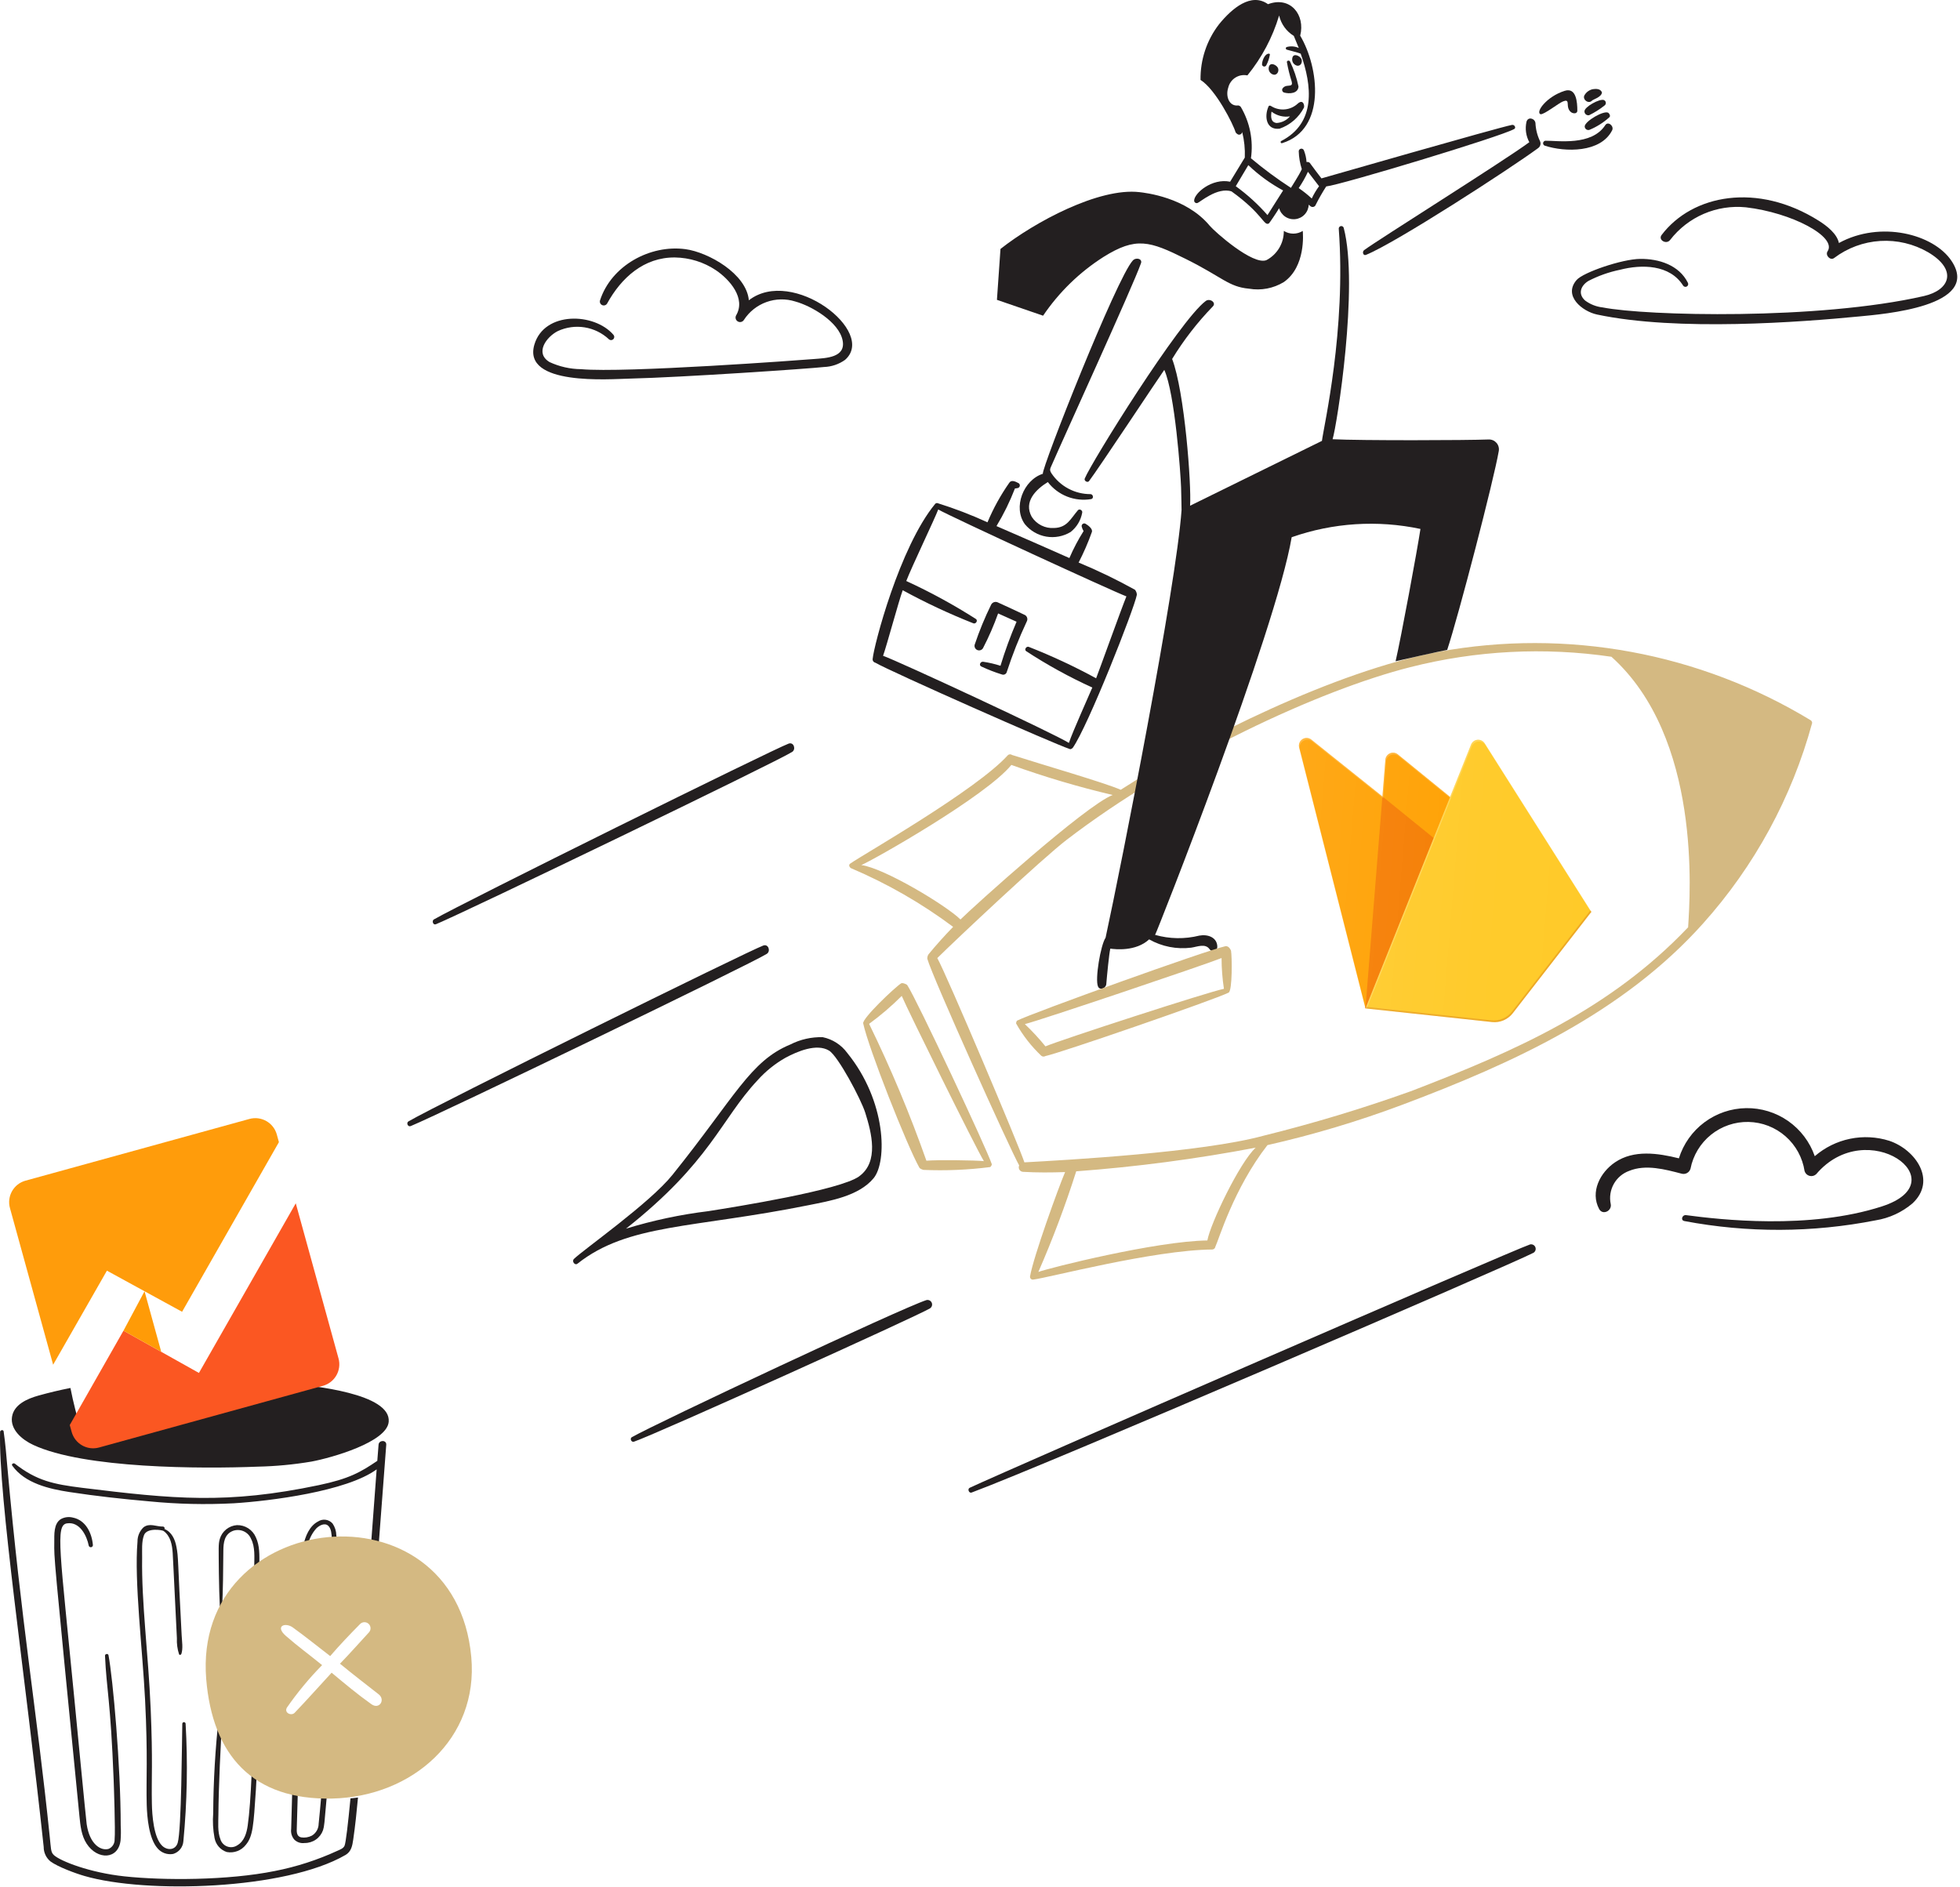 <?xml version="1.0" encoding="UTF-8"?>
<svg xmlns="http://www.w3.org/2000/svg" width="486" height="468" viewBox="0 0 486 468" fill="none">
  <path d="M29.932 452.72C29.932 437.81 27.985 416.151 26.905 410.451C26.813 409.966 26.026 410.082 26.038 410.568C26.418 419.077 27.408 421.481 28.178 441.296C28.222 442.489 28.637 454.003 28.421 456.093C28.444 456.59 28.317 457.082 28.055 457.505C27.793 457.928 27.409 458.261 26.954 458.462C25.146 459.013 22.256 457.523 21.49 452.338C21.32 451.2 18.62 423.154 18.451 421.418C14.868 384.398 13.676 378.193 16.604 377.751C19.757 377.266 21.514 380.766 22.01 383.296C22.046 383.416 22.123 383.519 22.229 383.587C22.334 383.654 22.459 383.682 22.583 383.665C22.707 383.649 22.821 383.588 22.904 383.495C22.988 383.402 23.035 383.282 23.038 383.157C22.784 380.161 21.271 376.952 18.047 376.31C17.049 376.061 15.993 376.197 15.091 376.691C13.272 377.823 13.473 380.583 13.461 382.42C13.434 386.729 13.124 383.525 19.699 450.369C19.93 452.702 20.173 455.163 21.478 457.172C24.173 461.317 29.371 461.131 29.899 456.341C29.991 455.136 30.002 453.927 29.932 452.72Z" fill="#231F20"></path>
  <path d="M46.023 427.409C46.011 427.307 45.962 427.212 45.884 427.144C45.806 427.077 45.705 427.041 45.602 427.044C45.499 427.047 45.4 427.088 45.326 427.16C45.252 427.232 45.208 427.33 45.203 427.433C45.096 431.939 45.009 453.889 44.059 456.971C43.493 458.819 41.482 458.924 40.201 457.687C38.114 455.662 37.711 450.151 37.66 447.245C37.528 440.993 37.928 436.814 37.359 423.667C36.766 409.941 35.07 397.528 35.245 386.227C35.268 384.471 35.071 382.345 35.707 380.671C36.432 378.769 40.217 379.378 40.569 379.641C42.322 380.945 42.684 383.085 42.823 385.129C42.947 386.98 42.88 386.562 43.863 406.235C43.801 407.581 43.982 408.927 44.398 410.209C44.514 410.475 44.884 410.359 44.964 410.14C45.426 408.777 45.115 406.963 45.045 405.539C44.01 386.337 44.277 386.28 43.74 383.533C43.389 381.688 42.583 379.901 40.783 379.146C40.814 379.083 40.829 379.013 40.825 378.942C40.822 378.872 40.801 378.803 40.764 378.743C40.728 378.683 40.676 378.633 40.615 378.598C40.553 378.563 40.484 378.545 40.413 378.544C38.761 378.579 37.086 377.581 35.584 378.729C35.102 379.189 34.721 379.743 34.465 380.357C34.209 380.972 34.083 381.633 34.094 382.298C33.257 392.035 35.349 409.023 35.978 421.564C36.689 435.707 36.206 441.022 36.381 447.557C36.472 450.684 36.929 455.872 39.027 458.288C39.493 458.853 40.102 459.284 40.791 459.536C41.479 459.788 42.222 459.852 42.943 459.721C43.639 459.514 44.255 459.098 44.708 458.53C45.16 457.962 45.427 457.268 45.473 456.543C46.399 446.86 46.583 437.121 46.023 427.409Z" fill="#231F20"></path>
  <path d="M63.443 381.202C63.05 380.284 62.391 379.506 61.55 378.968C60.71 378.431 59.727 378.159 58.73 378.188C57.761 378.262 56.837 378.629 56.082 379.241C55.327 379.852 54.775 380.679 54.501 381.611C54.118 382.94 54.221 383.769 54.27 390.064C54.304 393.06 54.396 396.024 54.535 399.016C54.535 399.087 54.564 399.155 54.614 399.205C54.664 399.255 54.732 399.283 54.803 399.283C54.874 399.283 54.942 399.255 54.992 399.205C55.042 399.155 55.07 399.087 55.07 399.016C55.301 394.201 55.347 389.386 55.382 384.554C55.394 382.531 55.636 380.429 57.773 379.608C58.637 379.299 59.587 379.335 60.424 379.71C61.262 380.084 61.922 380.769 62.267 381.619C63.295 383.652 63.053 386.136 63.041 388.342C62.953 405.946 63.142 440.587 61.424 452.676C61.158 454.535 60.581 456.556 58.856 457.573C58.496 457.816 58.085 457.972 57.654 458.027C57.224 458.082 56.786 458.036 56.377 457.891C55.968 457.746 55.598 457.507 55.299 457.193C54.999 456.879 54.777 456.499 54.651 456.083C53.912 454.177 54.143 451.947 54.154 449.96C54.217 442.846 54.69 432.722 55.147 425.724C55.183 425.146 54.316 425.17 54.258 425.724C53.379 433.657 52.913 441.629 52.864 449.61C52.703 451.672 52.816 453.747 53.199 455.779C53.346 456.574 53.703 457.315 54.233 457.924C54.763 458.534 55.447 458.99 56.214 459.245C57.096 459.416 58.009 459.337 58.849 459.019C59.69 458.701 60.425 458.155 60.973 457.442C62.734 455.329 62.868 452.573 63.446 443.881C64.291 430.269 64.187 416.779 64.311 387.97C64.32 385.707 64.435 383.305 63.443 381.202Z" fill="#231F20"></path>
  <path d="M79.622 445.764C79.527 446.848 79.149 451.135 79.014 452.235C79.01 452.828 78.853 453.41 78.56 453.926C78.267 454.442 77.846 454.874 77.339 455.181C76.504 455.614 75.552 455.764 74.624 455.609C73.458 455.297 73.562 454.111 73.596 453.148C73.685 450.26 73.763 447.371 73.846 444.482C73.381 444.339 72.92 444.185 72.463 444.018C72.372 447.18 72.284 450.346 72.199 453.515C72.132 453.992 72.168 454.478 72.305 454.94C72.443 455.401 72.679 455.828 72.996 456.19C73.331 456.513 73.735 456.755 74.177 456.897C74.62 457.039 75.089 457.078 75.549 457.011C76.546 457.023 77.522 456.722 78.338 456.15C79.155 455.578 79.771 454.764 80.1 453.822C80.421 452.776 80.431 452.258 80.988 445.913C80.532 445.874 80.076 445.824 79.622 445.764Z" fill="#231F20"></path>
  <path d="M76.339 383.127C76.666 381.591 77.389 380.166 78.436 378.995C79.141 378.291 80.516 377.517 81.394 378.353C82.214 379.139 82.191 380.478 82.294 381.518C82.335 381.912 82.371 382.306 82.401 382.702C82.799 382.702 83.198 382.707 83.597 382.718C83.543 382.035 83.474 381.354 83.392 380.675C83.369 379.652 83.052 378.658 82.48 377.81C82.043 377.295 81.433 376.958 80.764 376.862C80.096 376.767 79.416 376.919 78.852 377.29C76.757 378.378 75.693 380.916 75.205 383.309C75.582 383.241 75.958 383.181 76.339 383.127Z" fill="#231F20"></path>
  <path d="M17.248 369.986C23.808 370.99 30.44 371.718 37.047 372.296C44.003 372.979 51 373.137 57.98 372.77C66.957 372.213 85.972 369.819 93.394 364.36C93.101 368.105 93.242 366.572 91.941 383.818C92.57 383.975 93.191 384.149 93.802 384.34C94.765 371.669 95.728 358.896 95.774 358.26C95.867 357.024 93.955 357.035 93.868 358.249L93.556 362.246C89.357 365.099 86.529 366.699 79.024 368.276C56.328 373.031 43.075 371.732 20.374 368.934C13.288 368.051 9.114 367.192 3.683 362.95C3.362 362.696 2.747 363.031 3.048 363.447C6.181 367.836 12.234 369.223 17.248 369.986Z" fill="#231F20"></path>
  <path d="M86.906 445.944C86.284 452.386 85.752 456.95 85.437 457.676C85.137 458.37 84.351 458.623 83.705 458.924C78.741 461.213 73.521 462.902 68.156 463.953C56.438 466.318 40.476 466.316 30.854 465.281C22.327 464.374 15.064 461.544 13.376 460.025C12.532 459.276 12.651 458.269 12.337 455.485C9.1 424.077 5.291 402.422 1.836 363.867C1.57 360.887 1.339 357.918 0.901 354.949C0.831 354.441 0.045 354.59 0.022 355.064C-0.437 371.045 6.29 415.557 10.835 457.991C10.829 458.678 10.978 459.357 11.27 459.979C11.561 460.601 11.989 461.149 12.521 461.584C14.352 462.934 18.756 464.562 20.954 465.188C36.167 469.619 70.728 468.645 85.668 459.978C87.124 459.135 87.366 457.668 87.586 456.154C88.095 452.697 88.442 449.214 88.769 445.73C88.151 445.82 87.53 445.892 86.906 445.944Z" fill="#231F20"></path>
  <path d="M116.861 410.916C112.868 366.713 47.682 373.994 51.132 416.357C52.676 435.22 62.634 446.45 82.423 445.986C102.212 445.523 118.688 431.165 116.861 410.916ZM73.065 424.719C72.234 425.587 70.386 424.719 71.141 423.436C73.746 419.683 76.667 416.158 79.871 412.899C76.911 410.482 73.805 408.211 70.919 405.688C68.033 403.166 70.767 402.228 72.611 403.566C75.771 405.844 78.795 408.299 81.873 410.659C84.256 407.886 86.763 405.269 89.273 402.725C89.549 402.436 89.93 402.267 90.331 402.258C90.731 402.248 91.12 402.397 91.41 402.672C91.701 402.948 91.87 403.327 91.879 403.727C91.889 404.126 91.74 404.513 91.463 404.803C89.057 407.395 86.727 410.071 84.302 412.547C87.393 415.097 90.744 417.672 93.89 420.134C95.624 421.487 94.079 424.001 92.1 422.595C88.677 420.17 85.501 417.508 82.23 414.779C79.16 418.098 76.179 421.468 73.065 424.719Z" fill="#D4B982"></path>
  <path d="M70.871 343C70.894 343.375 70.847 343.751 70.733 344.11C70.247 345.565 68.768 346.211 67.428 346.662C56.365 350.341 38.433 354.745 28.082 357.336C26.465 357.74 24.64 358.376 22.977 357.902C22.294 357.653 21.681 357.243 21.192 356.705C20.703 356.167 20.352 355.519 20.169 354.815C19.069 351.322 18.167 347.77 17.467 344.176C14.809 344.696 12.164 345.331 9.549 346.059C6.718 346.844 3.426 348.311 2.976 351.35C2.513 354.492 5.448 356.987 8.209 358.281C20.816 364.181 49.907 364.25 63.912 363.687C68.376 363.591 72.828 363.171 77.231 362.429C82.2 361.504 95.988 357.603 96.383 352.551C96.972 345.602 77.787 343.587 70.871 343Z" fill="#231F20"></path>
  <g clip-path="url(#clip0_404_7161)">
    <path d="M45.149 325.284L69.16 283.219L68.638 281.326C67.828 278.385 64.785 276.657 61.843 277.468L6.327 292.769C3.385 293.58 1.657 296.622 2.468 299.564L13.176 338.414L26.511 315.088L45.149 325.284" fill="#FF9C0B"></path>
    <path d="M30.618 329.969L17.297 353.368L17.769 355.081C18.58 358.023 21.622 359.75 24.564 358.939L80.081 343.638C83.022 342.828 84.75 339.785 83.939 336.844L73.339 298.383L49.328 340.448L30.618 329.969Z" fill="#FB5722"></path>
    <g filter="url(#filter0_d_404_7161)">
      <path d="M13.175 338.414L26.511 315.089L45.149 325.284L69.16 283.22L73.335 298.389L49.329 340.448L30.618 329.969L17.297 353.369L13.175 338.414Z" fill="#F2F2F2"></path>
    </g>
    <path d="M39.98 335.214L35.841 320.191L30.618 329.968L39.98 335.214Z" fill="#FF9B07"></path>
  </g>
  <path d="M338.581 250.058L322.14 185.366C321.938 184.573 322.266 183.74 322.954 183.296C323.642 182.853 324.537 182.9 325.175 183.412L342.789 197.503L343.516 188.395C343.573 187.691 344.016 187.076 344.666 186.798C345.315 186.52 346.066 186.626 346.614 187.071L394.584 226.123L338.581 250.058L338.581 250.058Z" fill="#FFA000"></path>
  <path d="M361.225 212.443L342.781 197.496L338.581 250.058L361.225 212.443Z" fill="#F57C00"></path>
  <path d="M394.586 226.123L368.13 184.308C367.745 183.71 367.058 183.377 366.349 183.443C365.64 183.51 365.029 183.968 364.764 184.628L338.582 250.058L369.986 253.437C371.957 253.645 373.894 252.817 375.105 251.249L394.585 226.122L394.586 226.123Z" fill="#FFCA28"></path>
  <path d="M368.129 184.308C367.744 183.71 367.057 183.377 366.349 183.443C365.64 183.51 365.029 183.968 364.763 184.628L359.57 197.622L346.61 187.073C346.062 186.627 345.312 186.522 344.662 186.799C344.012 187.077 343.569 187.692 343.513 188.397L342.785 197.504L325.171 183.414C324.532 182.902 323.637 182.856 322.948 183.3C322.26 183.745 321.934 184.579 322.138 185.372L338.581 250.058L338.551 250.071L338.596 250.093L338.898 250.109L364.941 185.081C365.205 184.418 365.818 183.959 366.528 183.891C367.238 183.823 367.926 184.158 368.311 184.758L394.534 226.196L394.585 226.123L368.129 184.308L368.129 184.308ZM338.629 249.94L322.326 185.799C322.122 185.006 322.449 184.171 323.137 183.727C323.825 183.283 324.72 183.328 325.36 183.84L342.972 197.932L343.7 188.824C343.757 188.12 344.199 187.505 344.849 187.227C345.499 186.949 346.249 187.054 346.798 187.5L359.489 197.822L338.628 249.94L338.629 249.94Z" fill="white" fill-opacity="0.2"></path>
  <path opacity="0.2" d="M374.922 250.821C373.711 252.389 371.774 253.217 369.803 253.009L338.477 249.642L338.582 250.058L369.985 253.433C371.955 253.642 373.892 252.814 375.104 251.246L394.586 226.123L394.348 225.748L374.922 250.821L374.922 250.821Z" fill="#A52714"></path>
  <path d="M368.061 184.348C367.676 183.75 366.991 183.416 366.285 183.483C365.579 183.55 364.969 184.006 364.705 184.665L359.541 197.641L346.61 187.087C346.063 186.641 345.315 186.535 344.667 186.812C344.02 187.089 343.579 187.703 343.523 188.406L342.808 197.505L325.232 183.407C324.594 182.895 323.701 182.848 323.016 183.291C322.331 183.735 322.006 184.568 322.21 185.361L338.675 250.006L369.987 253.413C371.951 253.623 373.882 252.798 375.088 251.233L394.483 226.154L368.061 184.348L368.061 184.348Z" fill="url(#paint0_linear_404_7161)"></path>
  <path d="M449.049 178.646C421.4 161.848 388.543 155.79 356.721 161.624C331.033 166.442 297.384 183.286 277.894 195.843C273.903 194.083 258.466 189.621 250.954 187.214C250.8 187.096 250.609 187.037 250.415 187.047C250.221 187.058 250.038 187.138 249.898 187.273C242.212 195.843 214.097 211.867 210.982 214.039C210.102 214.508 210.865 215.212 210.982 215.271C219.987 219.092 228.5 223.981 236.338 229.834C234.226 232.006 232.171 234.284 230.234 236.642C230.013 236.97 229.909 237.363 229.94 237.757C231.182 242.249 250.426 284.948 252.716 288.999C252.636 289.168 252.6 289.354 252.612 289.54C252.623 289.726 252.681 289.906 252.78 290.064C252.88 290.222 253.017 290.352 253.18 290.443C253.343 290.533 253.526 290.581 253.713 290.583C257.173 290.785 260.638 290.759 264.101 290.641C262.517 294.339 256.231 311.653 255.404 316.531C255.392 316.64 255.405 316.75 255.443 316.852C255.481 316.954 255.543 317.046 255.623 317.12C255.703 317.194 255.799 317.249 255.904 317.279C256.009 317.309 256.12 317.314 256.227 317.294C259.694 316.916 286.041 309.958 300.6 309.84C300.789 309.829 300.968 309.753 301.107 309.625C301.246 309.496 301.336 309.324 301.363 309.137C302.184 307.492 305.881 294.755 314.275 283.956C325.662 281.377 336.86 278.024 347.791 273.92C375.137 263.639 402.423 251.193 422.273 229.017C435.041 214.778 444.306 197.754 449.333 179.302C449.401 179.174 449.167 178.705 449.049 178.646ZM213.565 214.508C216.206 213.452 244.439 197.488 250.782 189.68C259.006 192.644 267.394 195.132 275.903 197.134C269.154 199.716 241.215 224.955 238.162 228.007C234.578 224.486 219.259 215.271 213.565 214.508ZM299.376 307.597C286.581 307.773 260.228 314.408 257.469 315.405C261.032 307.256 264.167 298.927 266.86 290.451C281.792 289.344 296.649 287.386 311.359 284.585C307.36 288.287 300.141 303.372 299.376 307.597ZM349.741 270.621C337.747 274.916 325.543 278.599 313.175 281.655C297.977 285.781 264.692 287.642 254.01 288.228C252.661 284.062 234.7 241.626 232.41 237.575C237.107 232.939 258.239 213.044 264.516 208.228C290.93 187.963 327.166 171.114 349.678 165.438C365.975 161.296 382.931 160.419 399.569 162.858C421.873 182.93 419.114 221.551 418.582 229.945C399.296 250.224 375.902 260.566 349.737 270.629L349.741 270.621Z" fill="#D4B982"></path>
  <path d="M318.336 57.265C319.041 57.703 319.854 57.935 320.684 57.935C321.514 57.935 322.327 57.703 323.032 57.265C323.091 57.91 323.797 66.13 318.336 69.943C315.754 71.517 312.689 72.101 309.709 71.587C304.602 71.12 303.194 68.768 293.979 64.19C285.065 59.765 281.713 58.654 273.611 63.721C267.68 67.503 262.586 72.459 258.643 78.284C254.828 76.992 251.013 75.643 247.199 74.352L248.079 61.733C256.537 55.058 272.482 46.484 282.533 47.645C283.949 47.809 294.08 48.891 299.964 55.98C301.135 57.396 310.718 65.928 314.052 64.492C315.358 63.794 316.448 62.751 317.204 61.477C317.959 60.203 318.35 58.746 318.336 57.265Z" fill="#231F20"></path>
  <path d="M369.165 108.976C363.764 109.197 337.409 109.269 330.427 108.917C331.483 105.631 336.984 70.875 333.186 56.502C333.143 56.358 333.049 56.233 332.922 56.152C332.795 56.071 332.643 56.038 332.494 56.059C332.345 56.081 332.208 56.155 332.109 56.268C332.01 56.382 331.955 56.527 331.954 56.678C333.823 81.842 328.255 105.572 327.785 109.328L295.093 125.402C295.445 120.236 293.744 97.111 290.643 89.01C293.516 84.307 296.901 79.937 300.738 75.98C301.677 75.042 299.984 73.881 298.977 74.631C292.457 79.488 270.554 114.724 268.974 118.661C268.738 119.247 269.674 119.773 270.03 119.306C272.413 116.177 287.223 93.774 288.695 91.719C291.337 97.584 292.741 117.368 292.862 120.89C292.923 122.71 292.979 126.466 292.979 126.466C291.63 145.659 278.131 214.098 274.138 232.528C272.906 234.349 271.472 242.844 272.261 244.62C272.751 245.724 274.237 245.024 274.314 244.031C274.456 242.211 275.02 236.345 275.313 235.229C276.487 235.405 281.652 235.991 284.939 232.939C288.11 234.729 291.774 235.449 295.386 234.992C296.857 234.78 298.851 233.876 299.905 235.346C300.022 235.541 300.2 235.692 300.411 235.776C300.622 235.861 300.855 235.874 301.074 235.814C301.294 235.754 301.487 235.624 301.626 235.444C301.765 235.264 301.841 235.043 301.843 234.816C301.843 232.411 299.442 231.616 297.393 232.001C293.781 232.904 289.996 232.843 286.416 231.823C286.709 231.529 316.351 156.519 320.283 133.216C330.537 129.618 341.583 128.907 352.213 131.163C351.45 136.268 347.399 158.161 346.05 163.972C348.046 163.503 356.673 161.565 358.845 161.155C361.653 152.708 370.401 119.035 371.635 111.85C371.698 111.493 371.681 111.127 371.585 110.777C371.489 110.427 371.317 110.103 371.08 109.828C370.844 109.554 370.55 109.334 370.218 109.187C369.887 109.04 369.527 108.968 369.165 108.976Z" fill="#231F20"></path>
  <path d="M381.843 34.961C381.177 33.564 380.798 32.047 380.729 30.501C380.575 29.324 378.86 28.858 378.504 30.208C378.121 31.923 378.372 33.719 379.21 35.264C372.751 40.02 341.539 59.56 338.241 62.03C337.705 62.435 338.002 63.49 338.71 63.203C346.135 60.196 374.454 41.838 381.388 36.733C381.664 36.541 381.862 36.257 381.945 35.931C382.029 35.606 381.992 35.262 381.843 34.961Z" fill="#231F20"></path>
  <path d="M314.637 13.302C313.462 13.332 312.869 15.416 312.936 16.061C312.962 16.175 313.022 16.278 313.11 16.356C313.197 16.433 313.306 16.482 313.422 16.495C313.538 16.508 313.655 16.484 313.757 16.427C313.859 16.371 313.941 16.284 313.992 16.178C314.415 15.367 314.712 14.496 314.871 13.595C314.93 13.478 314.813 13.298 314.637 13.302Z" fill="#231F20"></path>
  <path d="M316.869 16.823C316.465 16.061 314.986 15.355 314.644 16.53C314.521 16.919 314.556 17.341 314.743 17.705C314.93 18.068 315.253 18.342 315.641 18.468C316.576 18.82 317.28 17.705 316.869 16.823Z" fill="#231F20"></path>
  <path d="M322.686 14.594C322.282 13.832 320.749 13.126 320.461 14.301C320.352 14.69 320.393 15.106 320.579 15.465C320.764 15.825 321.078 16.1 321.459 16.237C322.446 16.583 323.091 15.474 322.686 14.594Z" fill="#231F20"></path>
  <path d="M254.182 152.526C251.957 151.446 249.732 150.445 247.491 149.415C247.202 149.254 246.861 149.212 246.542 149.301C246.223 149.389 245.952 149.599 245.788 149.886C244.197 153.117 242.825 156.45 241.68 159.864C241.612 160.126 241.64 160.403 241.759 160.646C241.879 160.888 242.081 161.08 242.329 161.187C242.578 161.293 242.856 161.307 243.114 161.226C243.372 161.145 243.592 160.974 243.735 160.744C245.183 157.958 246.438 155.075 247.491 152.115C249.016 152.819 250.543 153.467 252.068 154.17C250.539 157.735 249.206 161.382 248.077 165.093C246.679 164.643 245.246 164.31 243.793 164.096C243.148 163.978 242.618 164.917 243.324 165.269C244.996 166.056 246.721 166.723 248.488 167.265C248.611 167.303 248.741 167.315 248.87 167.3C248.998 167.284 249.122 167.242 249.232 167.175C249.343 167.109 249.439 167.02 249.513 166.914C249.587 166.808 249.638 166.688 249.663 166.561C251.05 162.316 252.696 158.161 254.592 154.118C254.74 153.85 254.78 153.536 254.704 153.24C254.628 152.944 254.441 152.688 254.182 152.526Z" fill="#231F20"></path>
  <path d="M280.887 64.603C276.88 68.929 258.233 116.136 258.583 117.485C253.771 119.013 251.099 125.839 254.133 129.988C255.474 131.617 257.356 132.71 259.436 133.065C261.516 133.421 263.654 133.016 265.46 131.925C266.967 130.745 267.99 129.053 268.334 127.17C268.52 126.587 267.685 126.051 267.279 126.525C265.436 128.677 264.578 130.853 261.35 130.928C260.268 131.001 259.187 130.784 258.217 130.299C257.247 129.814 256.425 129.079 255.834 128.169C253.737 124.391 256.882 121.357 259.817 119.536C261.056 121.148 262.71 122.392 264.602 123.137C266.494 123.881 268.552 124.097 270.557 123.762C271.261 123.638 271.085 122.53 270.381 122.53C268.481 122.531 266.611 122.065 264.932 121.175C263.254 120.285 261.82 118.996 260.755 117.423C260.13 116.47 260.393 116.246 260.873 115.135C263.342 109.417 281.004 70.76 282.883 65.361C283.411 64.19 281.706 63.711 280.887 64.603Z" fill="#231F20"></path>
  <path d="M281.424 146.245C276.9 143.73 272.236 141.476 267.453 139.496C268.718 137.049 269.816 134.52 270.74 131.925C271.003 131.14 269.856 130.285 269.156 129.87C269.048 129.811 268.924 129.785 268.801 129.794C268.678 129.803 268.56 129.847 268.461 129.921C268.362 129.995 268.287 130.096 268.243 130.212C268.2 130.327 268.19 130.453 268.216 130.574C268.311 130.969 268.47 131.346 268.687 131.69C267.34 133.825 266.162 136.063 265.164 138.381C262.289 137.089 250.257 131.808 247.087 130.457C248.881 127.485 250.413 124.362 251.664 121.124C251.921 121.105 252.176 121.066 252.427 121.007C252.543 120.967 252.645 120.896 252.723 120.802C252.802 120.708 252.853 120.595 252.871 120.474C252.89 120.353 252.874 120.229 252.827 120.117C252.781 120.004 252.704 119.906 252.605 119.834C251.778 119.374 250.764 118.923 250.257 119.716C248.111 122.781 246.3 126.067 244.856 129.518C240.835 127.67 236.7 126.083 232.475 124.765C232.371 124.738 232.261 124.74 232.158 124.771C232.054 124.802 231.961 124.861 231.889 124.941C223.026 135.681 216.668 160.159 216.393 163.327C216.349 163.544 216.391 163.771 216.512 163.957C216.633 164.144 216.822 164.276 217.038 164.324C220.853 166.549 261.294 184.456 265.287 185.748C265.58 185.865 265.991 185.455 265.991 185.455C269.747 180.172 281.252 150.942 281.897 147.479C281.881 147.027 281.714 146.593 281.424 146.245ZM271.792 168.197C266.385 165.248 260.797 162.642 255.063 160.394C254.474 160.224 253.938 161.051 254.417 161.45C259.657 164.877 265.151 167.899 270.851 170.489C270.089 172.309 265.981 181.411 265.04 184.223C261.46 181.933 222.546 163.855 218.966 162.619C219.905 159.977 222.839 149.067 223.837 146.359C229.51 149.46 235.372 152.205 241.387 154.577C241.976 154.747 242.502 153.932 242.033 153.521C236.486 149.975 230.701 146.818 224.719 144.071C226.068 140.55 231.703 128.81 232.641 126.344C236.221 128.341 275.724 146.535 279.304 147.886C278.248 150.414 272.085 167.552 271.792 168.197Z" fill="#231F20"></path>
  <path d="M245.906 288.631C244.733 284.99 227.313 247.83 224.953 244.258C224.836 244.082 223.78 243.617 223.426 243.853C221.743 244.958 213.774 252.551 214.035 253.764C215.365 260.004 224.917 284.131 227.946 289.511C228.177 289.915 228.885 290.039 228.944 290.097C234.49 290.338 240.047 290.102 245.554 289.394C245.554 289.394 246.027 288.934 245.906 288.631ZM229.706 287.81C225.626 276.238 220.884 264.911 215.503 253.884C218.376 251.789 221.081 249.474 223.594 246.958C224.828 249.952 241.966 284.699 243.962 287.927C241.915 287.701 232.289 287.583 229.706 287.822V287.81Z" fill="#D4B982"></path>
  <path d="M305.246 235.756C305.246 235.756 304.773 234.448 303.83 234.64C299.352 235.56 256.059 251.145 252.236 253.07C252.004 253.19 251.943 253.716 251.943 253.774C253.615 256.756 255.729 259.467 258.213 261.816C258.355 261.924 258.526 261.988 258.704 261.998C258.882 262.009 259.059 261.966 259.212 261.875C263.086 261.054 301.12 247.907 304.641 246.145C305.608 245.671 305.493 237.114 305.246 235.756ZM259.231 259.468C257.648 257.521 255.942 255.678 254.123 253.95C258.114 252.953 299.494 238.983 302.898 237.567C302.902 240.122 303.099 242.673 303.486 245.198C299.728 245.91 262.576 258.002 259.231 259.468Z" fill="#D4B982"></path>
  <path d="M101.811 279.248C109.265 276.198 186.561 238.855 190.147 236.519C191.142 235.87 190.551 234.001 189.265 234.464C185.624 235.771 108.466 273.847 101.279 278.075C100.693 278.423 101.107 279.485 101.811 279.248Z" fill="#231F20"></path>
  <path d="M108.091 229.183C115.535 226.106 192.841 188.788 196.427 186.452C197.422 185.803 196.832 183.934 195.545 184.397C191.904 185.704 114.782 223.839 107.559 228.008C107.033 228.356 107.385 229.474 108.091 229.183Z" fill="#231F20"></path>
  <path d="M240.919 370.108C259.155 363.352 375.139 313.382 380.26 310.642C380.488 310.498 380.657 310.278 380.738 310.021C380.818 309.764 380.803 309.487 380.697 309.239C380.591 308.992 380.4 308.79 380.159 308.671C379.917 308.552 379.641 308.522 379.38 308.589C374.977 310.055 250.599 364.171 240.45 368.927C239.807 369.236 240.274 370.347 240.919 370.108Z" fill="#231F20"></path>
  <path d="M157.218 357.489C163.233 355.395 227.532 326.317 230.588 324.444C230.818 324.302 230.99 324.081 231.071 323.823C231.153 323.565 231.139 323.286 231.032 323.037C230.925 322.788 230.733 322.586 230.489 322.467C230.246 322.348 229.968 322.321 229.706 322.389C223.658 324.321 162.619 352.97 156.688 356.37C156.104 356.667 156.518 357.733 157.218 357.489Z" fill="#231F20"></path>
  <path d="M185.685 74.463C185.099 67.889 175.649 62.548 169.955 61.785C161.211 60.612 151.549 65.863 148.768 74.528C148.71 74.752 148.734 74.989 148.836 75.197C148.938 75.404 149.11 75.569 149.322 75.661C149.534 75.752 149.772 75.766 149.993 75.698C150.214 75.63 150.403 75.486 150.527 75.29C154.055 68.868 159.684 63.761 167.374 63.844C170.994 63.897 174.521 64.998 177.528 67.014C180.888 69.283 185.036 73.962 182.516 78.225C182.382 78.481 182.352 78.779 182.433 79.057C182.513 79.335 182.698 79.57 182.949 79.714C183.199 79.858 183.496 79.9 183.777 79.83C184.057 79.76 184.3 79.585 184.454 79.34C185.782 77.285 187.749 75.724 190.051 74.897C192.354 74.07 194.864 74.023 197.196 74.763C201.242 75.871 208.001 79.819 208.928 84.388C209.812 88.731 204.7 88.79 201.883 89.024C199.065 89.259 154.927 92.53 144.071 91.543C141.374 91.518 138.713 90.918 136.266 89.783C132.518 87.536 135.505 83.513 138.319 82.097C140.395 81.135 142.711 80.815 144.97 81.179C147.229 81.543 149.328 82.574 150.997 84.14C151.147 84.274 151.344 84.345 151.545 84.339C151.747 84.333 151.939 84.25 152.081 84.108C152.224 83.965 152.307 83.773 152.313 83.572C152.319 83.37 152.247 83.174 152.113 83.023C147.342 77.471 134.965 77.157 132.51 85.43C129.445 95.758 151.173 93.998 156.163 93.883C169.134 93.583 201.185 91.383 204.302 91.007C206.179 90.946 207.996 90.333 209.527 89.245C217.528 82.295 196.492 66.069 185.685 74.463Z" fill="#231F20"></path>
  <path d="M468.477 282.888C465.326 281.89 461.972 281.717 458.735 282.385C455.498 283.053 452.487 284.54 449.988 286.703C448.763 283.177 446.457 280.127 443.399 277.987C440.34 275.847 436.684 274.727 432.951 274.785C429.219 274.844 425.6 276.078 422.61 278.313C419.619 280.547 417.41 283.668 416.297 287.231C411.074 285.941 405.138 285.047 400.449 288.228C396.746 290.742 394.274 295.573 396.517 299.792C397.393 301.438 399.753 300.257 399.393 298.56C399.039 296.869 399.307 295.106 400.148 293.596C400.988 292.087 402.346 290.931 403.97 290.342C408.089 288.659 412.898 289.972 417.002 291.046C417.453 291.161 417.931 291.097 418.336 290.867C418.74 290.637 419.04 290.26 419.173 289.814C419.821 286.495 421.62 283.511 424.253 281.388C426.886 279.265 430.184 278.139 433.565 278.21C436.946 278.28 440.194 279.541 442.737 281.771C445.28 284.001 446.953 287.057 447.464 290.401C447.551 290.685 447.709 290.943 447.924 291.15C448.138 291.357 448.402 291.505 448.69 291.581C448.978 291.658 449.28 291.659 449.569 291.586C449.858 291.513 450.123 291.367 450.34 291.163C462.947 276.313 485.737 292.961 466.657 299.147C448.655 304.986 426.406 302.427 418.058 301.317C417.12 301.194 416.642 302.591 417.654 302.785C433.33 305.75 449.428 305.691 465.081 302.609C468.463 302.068 471.631 300.606 474.238 298.384C480.294 292.71 474.992 285.091 468.477 282.888Z" fill="#231F20"></path>
  <path d="M397.222 22.928C396.87 21.989 395.806 21.993 394.997 22.107C394.575 22.187 394.174 22.355 393.82 22.598C393.467 22.842 393.167 23.157 392.942 23.523C392.199 24.593 393.88 25.927 394.762 24.938C395.051 24.631 397.104 24.103 397.222 22.928Z" fill="#231F20"></path>
  <path d="M397.691 24.807C396.691 24.402 392.82 26.51 392.879 27.624C392.878 27.769 392.91 27.912 392.972 28.042C393.035 28.172 393.126 28.287 393.238 28.377C393.351 28.467 393.483 28.531 393.624 28.563C393.765 28.595 393.911 28.595 394.052 28.563C395.406 27.9 396.685 27.093 397.866 26.156C397.979 26.074 398.066 25.963 398.121 25.835C398.176 25.707 398.195 25.567 398.177 25.429C398.159 25.292 398.104 25.161 398.019 25.052C397.933 24.942 397.82 24.858 397.691 24.807Z" fill="#231F20"></path>
  <path d="M398.808 27.976C397.75 27.272 393.025 30.031 392.942 31.322C392.939 31.465 392.97 31.607 393.033 31.736C393.096 31.865 393.188 31.977 393.303 32.063C393.417 32.149 393.551 32.206 393.692 32.23C393.834 32.255 393.979 32.245 394.115 32.202C395.95 31.443 397.639 30.37 399.105 29.032C399.346 28.739 399.101 28.211 398.808 27.976Z" fill="#231F20"></path>
  <path d="M383.076 36.136C388.108 37.754 396.903 37.914 399.744 32.319C400.278 31.267 398.733 29.961 398.043 31.029C394.674 36.259 386.189 34.843 383.193 34.902C383.047 34.916 382.91 34.98 382.807 35.084C382.703 35.188 382.639 35.325 382.625 35.471C382.611 35.617 382.648 35.763 382.731 35.884C382.813 36.006 382.935 36.095 383.076 36.136Z" fill="#231F20"></path>
  <path d="M382.02 28.328C382.96 28.387 386.417 25.616 387.538 25.159C389.174 24.493 388.521 25.81 388.889 26.862C389.423 28.399 391.114 28.399 391.114 27.448C391.114 25.393 390.877 21.629 388.003 22.517C383.498 23.913 380.628 27.865 382.02 28.328Z" fill="#231F20"></path>
  <path d="M319.1 15.416C319.385 17.025 319.777 18.614 320.273 20.171C320.564 21.286 320.04 21.183 319.159 21.286C318.921 21.303 318.691 21.376 318.487 21.498C318.283 21.62 318.111 21.788 317.983 21.99C317.942 22.074 317.918 22.166 317.913 22.259C317.909 22.353 317.923 22.447 317.956 22.535C317.989 22.623 318.04 22.703 318.105 22.771C318.17 22.838 318.249 22.892 318.335 22.928C319.686 23.333 321.861 23.223 321.976 21.462C321.532 19.308 320.823 17.218 319.864 15.24C319.682 14.89 319.045 15.003 319.1 15.416Z" fill="#231F20"></path>
  <path d="M321.799 25.685C320.927 26.5 319.81 27.006 318.621 27.123C317.433 27.239 316.239 26.961 315.225 26.33C314.99 26.154 314.638 26.095 314.521 26.449C313.465 28.854 313.935 32.315 317.28 31.91C319.889 31.006 322.052 29.138 323.326 26.688C323.514 26.16 323.138 24.499 321.799 25.685ZM316.518 30.499C315.045 30.296 315.102 28.854 315.284 27.681C315.926 28.18 316.664 28.541 317.452 28.743C318.239 28.945 319.06 28.983 319.863 28.854C319.446 29.341 318.934 29.738 318.359 30.021C317.784 30.304 317.158 30.467 316.518 30.501V30.499Z" fill="#231F20"></path>
  <path d="M210.103 261.123C208.628 259.098 206.451 257.696 203.998 257.189C201.208 257.116 198.445 257.741 195.958 259.009C185.987 263.117 182.259 272.017 166.727 291.35C161.108 298.346 144.68 309.867 142.311 312.183C141.716 312.762 142.536 313.874 143.191 313.356C155.788 303.397 171.796 304.634 200.477 298.854C205.758 297.788 212.92 296.629 216.618 292.163C220.022 288.053 219.801 273.075 210.103 261.123ZM213.038 291.702C208.27 295.14 182.34 299.274 175.649 300.33C168.724 301.173 161.888 302.627 155.22 304.675C176.278 288.024 178.683 277.652 187.853 267.862C189.843 265.639 192.183 263.756 194.779 262.286C197.718 260.708 202.52 258.659 205.58 260.526C207.805 261.883 213.499 272.559 214.559 275.961C216.092 280.836 218.013 288.095 213.038 291.691V291.702Z" fill="#231F20"></path>
  <path d="M374.917 30.97C371.276 31.684 327.726 44.235 327.667 44.235C326.788 43.062 325.847 41.886 324.967 40.654C324.885 40.469 324.74 40.319 324.556 40.233C324.373 40.147 324.165 40.13 323.97 40.185C323.906 39.199 323.689 38.228 323.325 37.309C323.274 37.164 323.175 37.041 323.044 36.961C322.913 36.88 322.759 36.848 322.607 36.869C322.454 36.889 322.314 36.962 322.209 37.074C322.105 37.187 322.042 37.332 322.032 37.485C322.074 39 322.331 40.502 322.797 41.945C322.091 43.531 320.097 46.524 320.097 46.583C316.645 44.344 313.335 41.894 310.185 39.247C310.815 34.836 309.925 30.342 307.661 26.504C307.603 26.385 307.133 26.099 307.016 26.15C304.769 26.431 303.849 23.856 304.55 21.749C304.788 20.72 305.418 19.826 306.306 19.256C307.194 18.685 308.27 18.485 309.304 18.697C312.879 14.313 315.552 9.266 317.17 3.846C317.41 4.888 317.856 5.872 318.481 6.741C319.107 7.609 319.898 8.344 320.811 8.903C321.215 9.847 321.626 10.845 322.042 11.896C321.104 11.468 320.045 11.385 319.051 11.662C318.986 11.687 318.93 11.731 318.89 11.789C318.851 11.846 318.83 11.914 318.83 11.984C318.83 12.054 318.851 12.122 318.89 12.18C318.93 12.237 318.986 12.282 319.051 12.307C320.224 12.659 321.397 12.893 322.514 13.304C325.329 21.229 326.387 30.497 317.7 34.963C317.634 34.996 317.583 35.054 317.558 35.124C317.533 35.194 317.536 35.27 317.566 35.338C317.596 35.406 317.651 35.459 317.72 35.488C317.788 35.516 317.865 35.517 317.934 35.491C328.899 32.09 327.091 16.767 322.396 8.844C323.707 3.692 319.969 -1.043 314.413 1.037C310.242 -1.941 305.495 2.048 302.263 6.026C299.219 9.973 297.605 14.836 297.685 19.819C301.5 22.226 305.843 30.913 306.371 32.792C306.536 33.059 306.784 33.265 307.077 33.379C307.181 33.4 307.289 33.4 307.393 33.379C307.497 33.358 307.596 33.316 307.684 33.255C307.771 33.195 307.846 33.117 307.903 33.027C307.96 32.937 307.998 32.837 308.015 32.732C308.531 34.803 308.749 36.938 308.66 39.071C308.602 39.131 306.195 43.116 305.02 45.058C300.501 44.119 296.098 47.934 296.098 49.754C296.1 49.852 296.126 49.948 296.172 50.034C296.218 50.12 296.283 50.195 296.363 50.252C296.442 50.309 296.534 50.346 296.63 50.362C296.727 50.377 296.826 50.37 296.919 50.341C297.449 50.224 301.85 46.296 305.372 47.465C313.26 53.128 313.373 56.162 314.645 55.39C314.763 55.331 316.466 52.807 317.17 51.632C317.41 52.492 317.949 53.237 318.692 53.734C319.434 54.23 320.329 54.445 321.215 54.338C322.102 54.232 322.921 53.812 323.524 53.154C324.128 52.496 324.476 51.644 324.506 50.752C324.623 50.869 324.799 50.986 324.91 51.104C325.012 51.199 325.136 51.267 325.271 51.301C325.407 51.336 325.548 51.336 325.683 51.3C325.818 51.265 325.942 51.196 326.043 51.1C326.144 51.005 326.219 50.885 326.262 50.752C327.043 49.201 327.905 47.693 328.845 46.233C332.601 45.828 372.043 33.907 375.388 32.028C376.033 31.791 375.562 30.845 374.917 30.97ZM314.285 53.333C311.938 50.661 309.3 48.26 306.421 46.172C306.421 46.172 308.474 42.709 309.532 40.948C312.111 43.422 315.013 45.534 318.159 47.228C316.868 49.283 315.576 51.278 314.285 53.333ZM325.26 49.224C324.25 48.281 323.168 47.418 322.024 46.642C322.9 45.36 323.666 44.007 324.314 42.596C325.252 43.769 326.134 45.001 327.073 46.176C326.371 47.131 325.764 48.152 325.26 49.224Z" fill="#231F20"></path>
  <path d="M483.914 64.722C479.48 58.027 466.256 54.627 455.975 60.26C455.506 57.971 453.038 56.037 450.985 54.742C435.761 45.151 419.634 48.229 412.013 58.266C411.076 59.5 413.19 60.731 414.126 59.498C416.313 56.666 419.185 54.438 422.471 53.022C425.757 51.607 429.349 51.051 432.909 51.407C444.236 52.72 455.597 58.707 453.158 62.329C452.52 63.274 453.851 64.722 454.8 63.972C458.114 61.47 462.093 60.001 466.238 59.749C470.383 59.497 474.51 60.474 478.103 62.556C485.494 66.941 483.479 71.943 477.045 73.414C450.88 79.397 408.149 78.353 397.397 76.231C395.824 76.058 394.326 75.471 393.054 74.53C391.126 72.817 392.043 70.758 393.875 69.657C396.339 68.385 398.966 67.456 401.683 66.899C407.085 65.503 414.055 65.578 417.354 70.833C417.453 70.977 417.603 71.079 417.774 71.116C417.945 71.154 418.124 71.124 418.274 71.034C418.424 70.944 418.534 70.799 418.581 70.631C418.628 70.462 418.609 70.282 418.528 70.127C416.355 65.725 411.309 64.14 406.671 64.198C402.152 64.257 392.579 67.54 390.94 69.423C387.526 73.347 392.356 77.22 395.997 77.993C415.963 82.228 446.527 79.872 461.088 78.462C466.772 77.904 491.402 76.025 483.914 64.722Z" fill="#231F20"></path>
  <defs>
    <filter id="filter0_d_404_7161" x="-162.605" y="263.689" width="411.722" height="421.711" color-interpolation-filters="sRGB">
      <feFlood flood-opacity="0" result="BackgroundImageFix"></feFlood>
      <feColorMatrix in="SourceAlpha" type="matrix" values="0 0 0 0 0 0 0 0 0 0 0 0 0 0 0 0 0 0 127 0" result="hardAlpha"></feColorMatrix>
      <feOffset dy="156.25"></feOffset>
      <feGaussianBlur stdDeviation="87.891"></feGaussianBlur>
      <feColorMatrix type="matrix" values="0 0 0 0 0 0 0 0 0 0 0 0 0 0 0 0 0 0 0.215 0"></feColorMatrix>
      <feBlend mode="normal" in2="BackgroundImageFix" result="effect1_dropShadow_404_7161"></feBlend>
      <feBlend mode="normal" in="SourceGraphic" in2="effect1_dropShadow_404_7161" result="shape"></feBlend>
    </filter>
    <linearGradient id="paint0_linear_404_7161" x1="315.786" y1="201.842" x2="401.131" y2="208.813" gradientUnits="userSpaceOnUse">
      <stop stop-color="white" stop-opacity="0.1"></stop>
      <stop offset="0.14" stop-color="white" stop-opacity="0.08"></stop>
      <stop offset="0.61" stop-color="white" stop-opacity="0.02"></stop>
      <stop offset="1" stop-color="white" stop-opacity="0"></stop>
    </linearGradient>
    <clipPath id="clip0_404_7161">
      <rect width="68.637" height="68.637" fill="white" transform="translate(1 294.237) rotate(-15.409)"></rect>
    </clipPath>
  </defs>
</svg>
